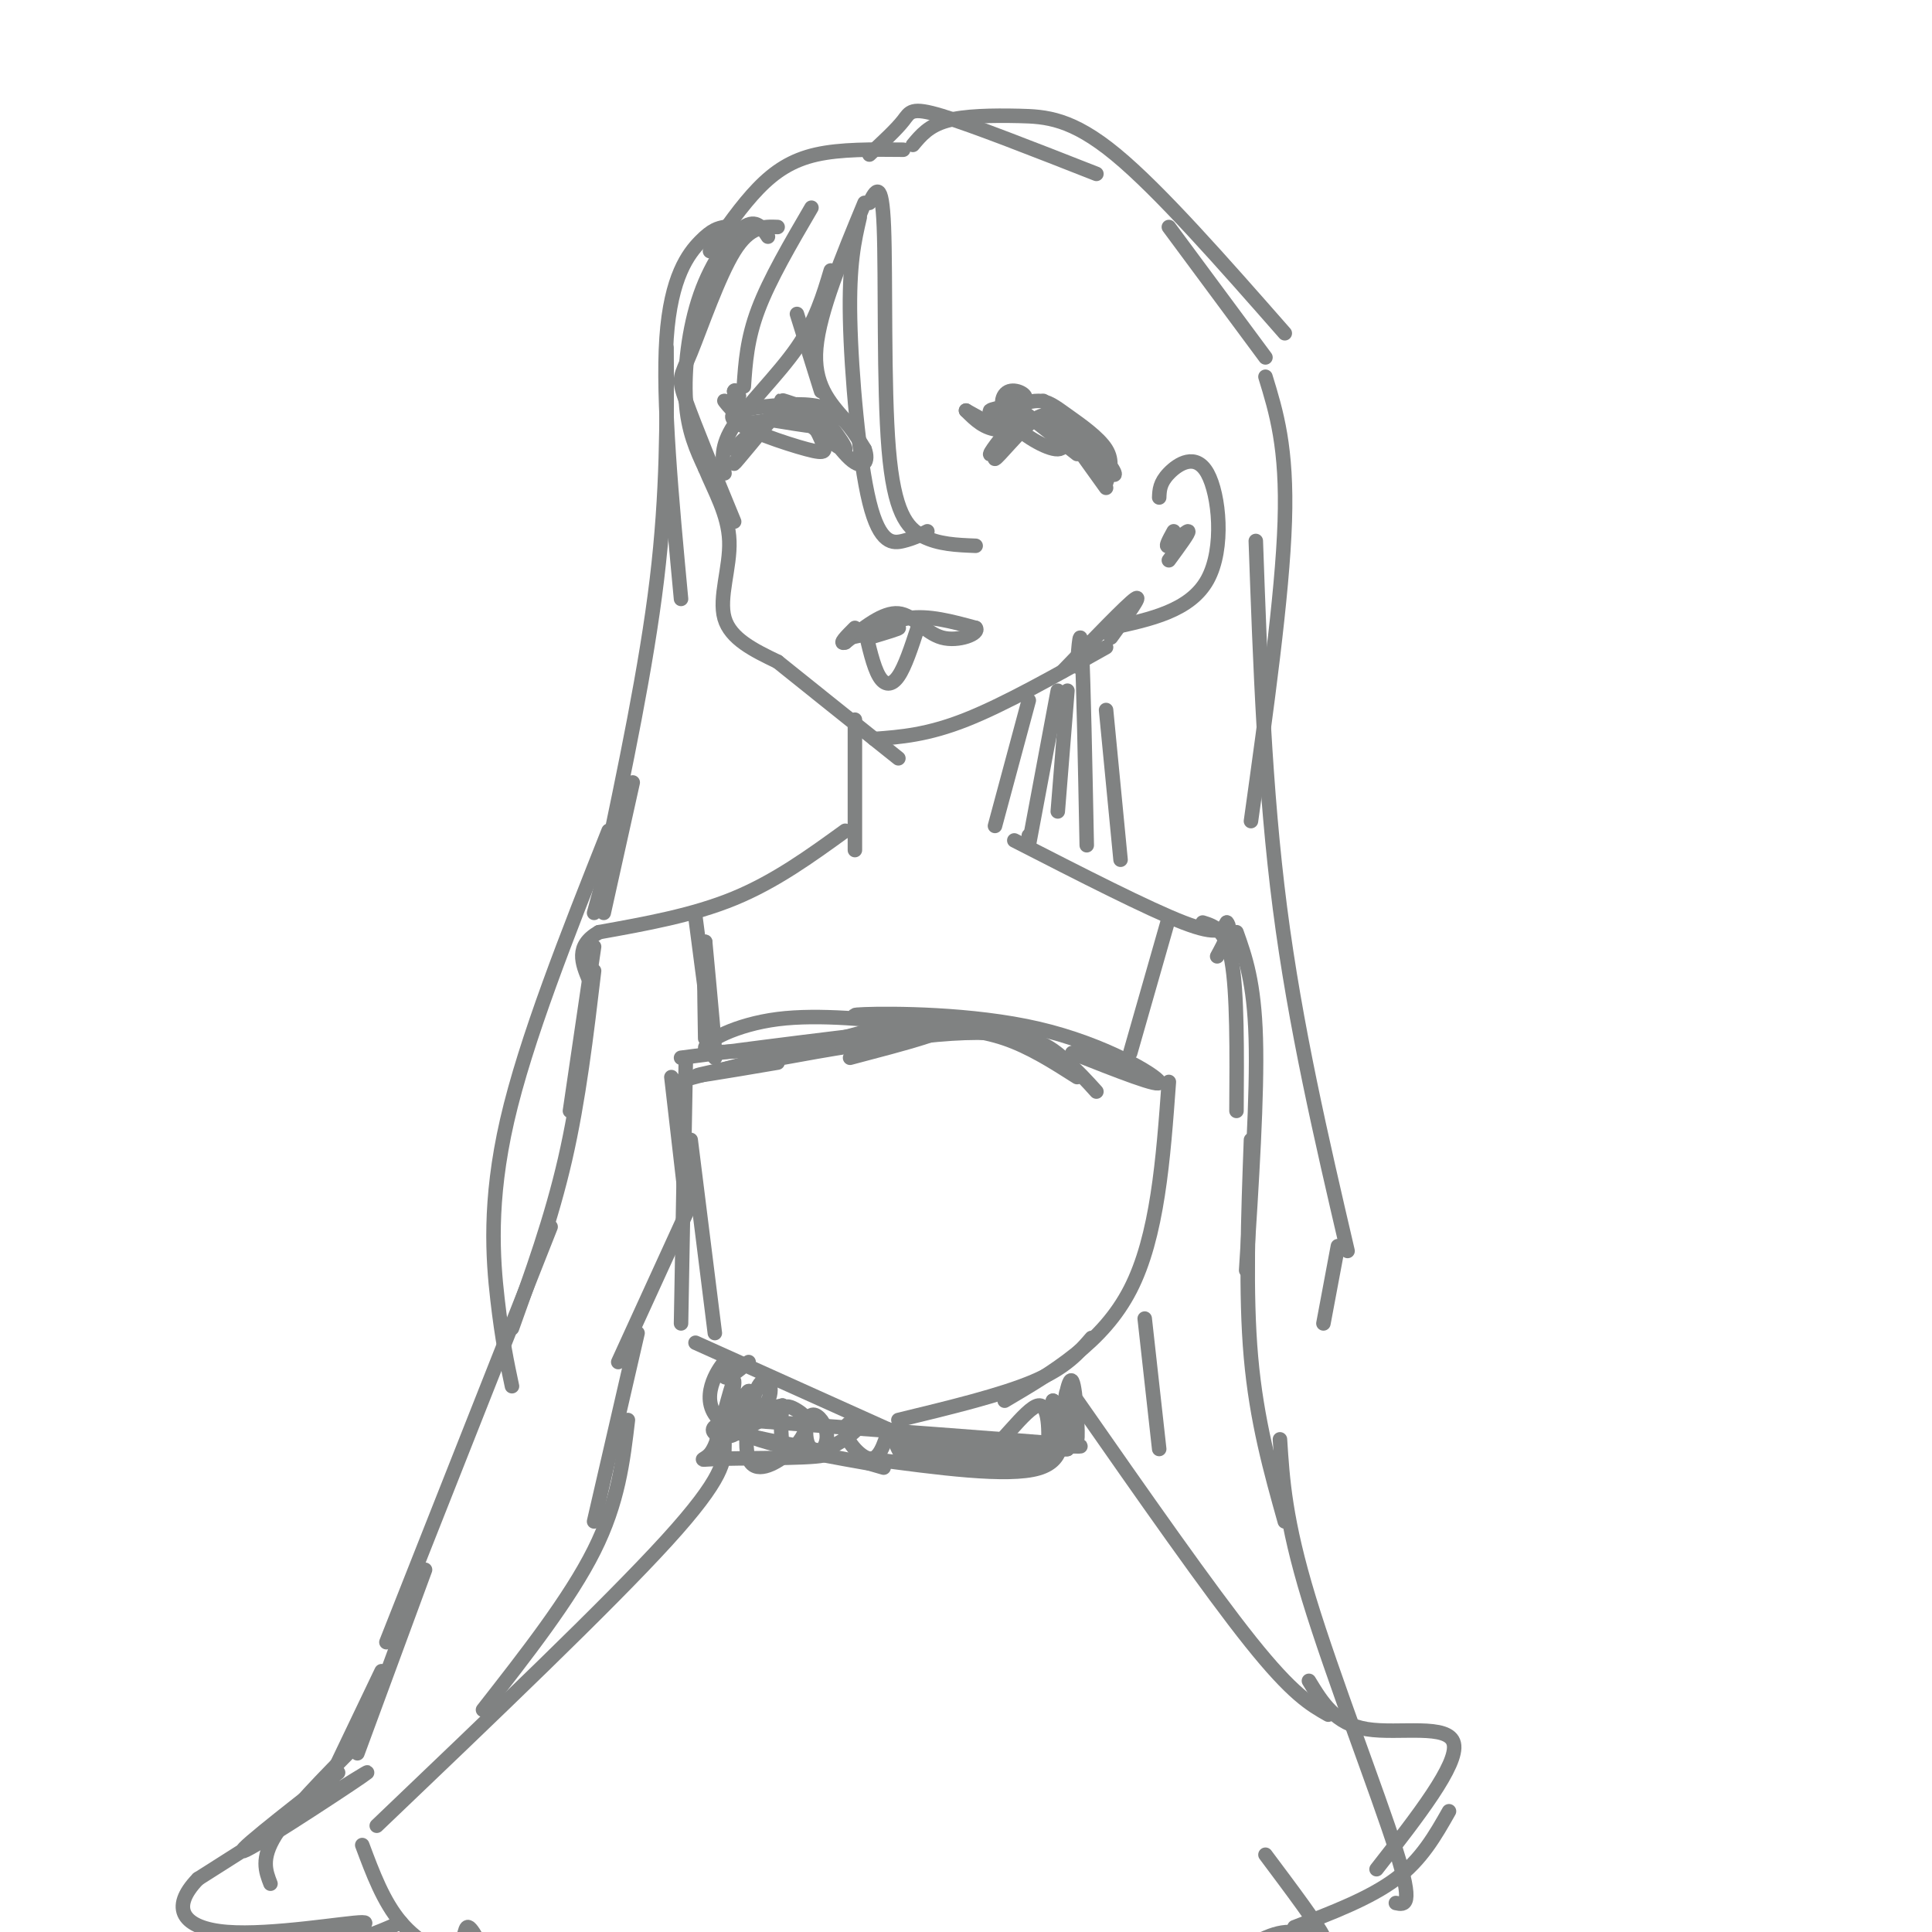 <svg viewBox='0 0 400 400' version='1.1' xmlns='http://www.w3.org/2000/svg' xmlns:xlink='http://www.w3.org/1999/xlink'><g fill='none' stroke='rgb(128,130,130)' stroke-width='3' stroke-linecap='round' stroke-linejoin='round'><path d='M159,49c-1.208,-1.857 -2.417,-3.714 -5,-2c-2.583,1.714 -6.542,7.000 -9,14c-2.458,7.000 -3.417,15.714 -3,22c0.417,6.286 2.208,10.143 4,14'/><path d='M146,97c1.940,4.714 4.792,9.500 5,15c0.208,5.500 -2.226,11.714 -1,16c1.226,4.286 6.113,6.643 11,9'/><path d='M161,137c6.000,4.833 15.500,12.417 25,20'/><path d='M181,153c5.500,-0.417 11.000,-0.833 19,-4c8.000,-3.167 18.500,-9.083 29,-15'/><path d='M220,139c6.667,-6.917 13.333,-13.833 15,-15c1.667,-1.167 -1.667,3.417 -5,8'/><path d='M240,103c0.060,-1.518 0.119,-3.036 2,-5c1.881,-1.964 5.583,-4.375 8,0c2.417,4.375 3.548,15.536 0,22c-3.548,6.464 -11.774,8.232 -20,10'/><path d='M243,110c-0.956,1.733 -1.911,3.467 -1,3c0.911,-0.467 3.689,-3.133 4,-3c0.311,0.133 -1.844,3.067 -4,6'/><path d='M213,145c0.000,0.000 -7.000,26.000 -7,26'/><path d='M177,149c0.000,0.000 0.000,27.000 0,27'/><path d='M175,172c-7.250,5.250 -14.500,10.500 -23,14c-8.500,3.500 -18.250,5.250 -28,7'/><path d='M124,193c-5.000,2.833 -3.500,6.417 -2,10'/><path d='M213,173c0.000,0.000 0.000,0.000 0,0'/><path d='M210,174c13.833,7.083 27.667,14.167 35,17c7.333,2.833 8.167,1.417 9,0'/><path d='M254,191c1.167,1.167 -0.417,4.083 -2,7'/><path d='M144,190c1.833,14.083 3.667,28.167 4,29c0.333,0.833 -0.833,-11.583 -2,-24'/><path d='M146,195c-0.333,-0.667 -0.167,9.667 0,20'/><path d='M242,190c0.000,0.000 -8.000,28.000 -8,28'/><path d='M141,219c23.083,-3.000 46.167,-6.000 52,-6c5.833,0.000 -5.583,3.000 -17,6'/><path d='M161,220c-10.929,1.857 -21.857,3.714 -14,2c7.857,-1.714 34.500,-7.000 50,-8c15.500,-1.000 19.857,2.286 23,5c3.143,2.714 5.071,4.857 7,7'/><path d='M222,218c9.321,3.685 18.643,7.369 18,6c-0.643,-1.369 -11.250,-7.792 -25,-11c-13.750,-3.208 -30.643,-3.202 -36,-3c-5.357,0.202 0.821,0.601 7,1'/><path d='M223,223c-4.896,-3.120 -9.793,-6.239 -15,-8c-5.207,-1.761 -10.726,-2.163 -19,-3c-8.274,-0.837 -19.305,-2.110 -28,-1c-8.695,1.110 -15.056,4.603 -15,6c0.056,1.397 6.528,0.699 13,0'/><path d='M189,211c0.000,0.000 -49.000,13.000 -49,13'/><path d='M139,223c0.000,0.000 3.000,26.000 3,26'/><path d='M142,219c0.000,0.000 -1.000,55.000 -1,55'/><path d='M143,236c0.000,0.000 5.000,40.000 5,40'/><path d='M144,278c0.000,0.000 40.000,18.000 40,18'/><path d='M242,224c-1.167,16.000 -2.333,32.000 -8,43c-5.667,11.000 -15.833,17.000 -26,23'/><path d='M226,277c-2.667,3.083 -5.333,6.167 -12,9c-6.667,2.833 -17.333,5.417 -28,8'/><path d='M155,282c-2.327,1.911 -4.655,3.821 -5,3c-0.345,-0.821 1.292,-4.375 0,-3c-1.292,1.375 -5.512,7.679 -1,12c4.512,4.321 17.756,6.661 31,9'/><path d='M180,303c5.167,1.500 2.583,0.750 0,0'/><path d='M180,302c14.356,1.933 28.711,3.867 35,2c6.289,-1.867 4.511,-7.533 4,-9c-0.511,-1.467 0.244,1.267 1,4'/><path d='M220,299c0.254,-2.711 0.388,-11.490 1,-11c0.612,0.490 1.703,10.247 2,10c0.297,-0.247 -0.201,-10.499 -1,-12c-0.799,-1.501 -1.900,5.750 -3,13'/><path d='M219,299c-3.215,2.821 -9.751,3.375 -18,3c-8.249,-0.375 -18.211,-1.678 -11,-2c7.211,-0.322 31.595,0.336 31,0c-0.595,-0.336 -26.170,-1.668 -32,-2c-5.830,-0.332 8.085,0.334 22,1'/><path d='M211,299c8.356,0.378 18.244,0.822 9,0c-9.244,-0.822 -37.622,-2.911 -66,-5'/><path d='M154,294c-10.918,0.637 -5.213,4.729 -2,3c3.213,-1.729 3.933,-9.278 3,-9c-0.933,0.278 -3.521,8.382 -4,8c-0.479,-0.382 1.149,-9.252 1,-10c-0.149,-0.748 -2.074,6.626 -4,14'/><path d='M148,300c-0.339,0.972 0.814,-3.597 1,-4c0.186,-0.403 -0.594,3.359 -2,5c-1.406,1.641 -3.439,1.162 3,1c6.439,-0.162 21.349,-0.005 21,-1c-0.349,-0.995 -15.957,-3.141 -20,-5c-4.043,-1.859 3.478,-3.429 11,-5'/><path d='M162,291c-0.430,0.609 -7.003,4.633 -8,5c-0.997,0.367 3.584,-2.923 5,-6c1.416,-3.077 -0.333,-5.941 -2,-3c-1.667,2.941 -3.253,11.686 -2,15c1.253,3.314 5.344,1.197 8,-1c2.656,-2.197 3.877,-4.476 4,-6c0.123,-1.524 -0.851,-2.295 -2,-3c-1.149,-0.705 -2.471,-1.344 -3,0c-0.529,1.344 -0.264,4.672 0,8'/><path d='M162,300c1.422,1.701 4.976,1.953 7,1c2.024,-0.953 2.516,-3.110 2,-5c-0.516,-1.890 -2.042,-3.511 -3,-3c-0.958,0.511 -1.348,3.155 -1,5c0.348,1.845 1.433,2.892 4,2c2.567,-0.892 6.616,-3.724 7,-5c0.384,-1.276 -2.897,-0.997 -3,1c-0.103,1.997 2.970,5.714 5,6c2.030,0.286 3.015,-2.857 4,-6'/><path d='M184,296c1.103,0.799 1.860,5.797 4,6c2.140,0.203 5.662,-4.387 8,-4c2.338,0.387 3.493,5.753 7,4c3.507,-1.753 9.367,-10.626 12,-11c2.633,-0.374 2.038,7.750 2,9c-0.038,1.250 0.481,-4.375 1,-10'/><path d='M218,290c0.667,0.000 1.833,5.000 3,10'/><path d='M150,299c0.000,3.417 0.000,6.833 -12,20c-12.000,13.167 -36.000,36.083 -60,59'/><path d='M75,382c2.190,5.869 4.381,11.738 8,16c3.619,4.262 8.667,6.917 11,6c2.333,-0.917 1.952,-5.405 3,-5c1.048,0.405 3.524,5.702 6,11'/><path d='M223,290c13.667,19.583 27.333,39.167 36,50c8.667,10.833 12.333,12.917 16,15'/><path d='M271,348c2.711,4.467 5.422,8.933 12,10c6.578,1.067 17.022,-1.267 18,3c0.978,4.267 -7.511,15.133 -16,26'/><path d='M300,375c-2.833,5.000 -5.667,10.000 -11,14c-5.333,4.000 -13.167,7.000 -21,10'/><path d='M262,384c5.556,7.422 11.111,14.844 12,17c0.889,2.156 -2.889,-0.956 -7,-1c-4.111,-0.044 -8.556,2.978 -13,6'/><path d='M123,196c0.000,0.000 -5.000,34.000 -5,34'/><path d='M123,201c-1.583,13.333 -3.167,26.667 -6,39c-2.833,12.333 -6.917,23.667 -11,35'/><path d='M114,254c0.000,0.000 -34.000,86.000 -34,86'/><path d='M88,325c0.000,0.000 -14.000,38.000 -14,38'/><path d='M144,247c0.000,0.000 -16.000,35.000 -16,35'/><path d='M132,276c0.000,0.000 -9.000,39.000 -9,39'/><path d='M130,294c-1.000,8.500 -2.000,17.000 -7,27c-5.000,10.000 -14.000,21.500 -23,33'/><path d='M79,346c0.000,0.000 -11.000,23.000 -11,23'/><path d='M74,361c-7.000,7.083 -14.000,14.167 -17,19c-3.000,4.833 -2.000,7.417 -1,10'/><path d='M70,367c-11.578,9.022 -23.156,18.044 -19,16c4.156,-2.044 24.044,-15.156 25,-16c0.956,-0.844 -17.022,10.578 -35,22'/><path d='M41,389c-5.917,6.078 -3.210,10.272 6,11c9.210,0.728 24.922,-2.011 28,-2c3.078,0.011 -6.479,2.772 -9,4c-2.521,1.228 1.994,0.922 6,0c4.006,-0.922 7.503,-2.461 11,-4'/><path d='M249,191c2.417,0.750 4.833,1.500 6,8c1.167,6.500 1.083,18.750 1,31'/><path d='M256,193c1.833,5.167 3.667,10.333 4,22c0.333,11.667 -0.833,29.833 -2,48'/><path d='M259,236c-0.583,15.917 -1.167,31.833 0,45c1.167,13.167 4.083,23.583 7,34'/><path d='M265,298c0.533,8.400 1.067,16.800 6,33c4.933,16.200 14.267,40.200 18,52c3.733,11.800 1.867,11.400 0,11'/><path d='M237,273c0.000,0.000 3.000,27.000 3,27'/><path d='M162,84c-4.889,5.933 -9.778,11.867 -10,12c-0.222,0.133 4.222,-5.533 5,-7c0.778,-1.467 -2.111,1.267 -5,4'/><path d='M152,93c1.316,-1.502 7.105,-7.257 11,-8c3.895,-0.743 5.895,3.526 7,6c1.105,2.474 1.315,3.155 -3,2c-4.315,-1.155 -13.157,-4.145 -15,-6c-1.843,-1.855 3.311,-2.576 8,-3c4.689,-0.424 8.911,-0.550 12,1c3.089,1.550 5.044,4.775 7,8'/><path d='M179,93c0.962,2.453 -0.134,4.585 -3,2c-2.866,-2.585 -7.502,-9.888 -7,-10c0.502,-0.112 6.144,6.968 6,8c-0.144,1.032 -6.072,-3.984 -12,-9'/><path d='M212,88c-3.558,3.349 -7.116,6.699 -7,6c0.116,-0.699 3.907,-5.445 4,-5c0.093,0.445 -3.514,6.081 -3,6c0.514,-0.081 5.147,-5.880 8,-8c2.853,-2.120 3.927,-0.560 5,1'/><path d='M219,88c1.358,1.547 2.252,4.914 0,5c-2.252,0.086 -7.650,-3.110 -10,-6c-2.350,-2.890 -1.650,-5.476 0,-6c1.650,-0.524 4.252,1.013 3,2c-1.252,0.987 -6.358,1.425 -7,2c-0.642,0.575 3.179,1.288 7,2'/><path d='M212,87c2.596,0.297 5.585,0.041 3,0c-2.585,-0.041 -10.744,0.133 -11,0c-0.256,-0.133 7.393,-0.574 9,0c1.607,0.574 -2.826,2.164 -6,2c-3.174,-0.164 -5.087,-2.082 -7,-4'/><path d='M200,85c0.333,0.167 4.667,2.583 9,5'/><path d='M209,83c0.000,0.000 14.000,11.000 14,11'/><path d='M208,85c2.518,-1.018 5.036,-2.036 7,-2c1.964,0.036 3.375,1.125 6,3c2.625,1.875 6.464,4.536 8,7c1.536,2.464 0.768,4.732 0,7'/><path d='M216,83c4.565,3.857 9.131,7.714 12,11c2.869,3.286 4.042,6.000 1,3c-3.042,-3.000 -10.298,-11.714 -11,-12c-0.702,-0.286 5.149,7.857 11,16'/><path d='M171,86c-5.178,-1.844 -10.356,-3.689 -9,-3c1.356,0.689 9.244,3.911 10,5c0.756,1.089 -5.622,0.044 -12,-1'/><path d='M160,87c-2.941,0.132 -4.293,0.963 -6,0c-1.707,-0.963 -3.767,-3.721 -4,-4c-0.233,-0.279 1.362,1.920 2,2c0.638,0.080 0.319,-1.960 0,-4'/><path d='M152,81c0.167,-0.500 0.583,0.250 1,1'/><path d='M176,132c4.667,-1.000 9.333,-2.000 10,-2c0.667,0.000 -2.667,1.000 -6,2'/><path d='M180,132c0.222,-0.667 3.778,-3.333 8,-4c4.222,-0.667 9.111,0.667 14,2'/><path d='M202,130c0.988,1.131 -3.542,2.958 -7,2c-3.458,-0.958 -5.845,-4.702 -9,-5c-3.155,-0.298 -7.077,2.851 -11,6'/><path d='M175,133c-1.500,0.500 0.250,-1.250 2,-3'/><path d='M179,130c0.911,4.000 1.822,8.000 3,10c1.178,2.000 2.622,2.000 4,0c1.378,-2.000 2.689,-6.000 4,-10'/><path d='M178,45c-1.119,4.827 -2.238,9.655 -2,21c0.238,11.345 1.833,29.208 4,38c2.167,8.792 4.905,8.512 7,8c2.095,-0.512 3.548,-1.256 5,-2'/><path d='M180,42c1.298,-2.565 2.595,-5.131 3,5c0.405,10.131 -0.083,32.958 1,46c1.083,13.042 3.738,16.298 7,18c3.262,1.702 7.131,1.851 11,2'/><path d='M179,42c-4.667,11.250 -9.333,22.500 -10,30c-0.667,7.500 2.667,11.250 6,15'/><path d='M170,81c0.000,0.000 -5.000,-16.000 -5,-16'/><path d='M168,43c-4.333,7.417 -8.667,14.833 -11,21c-2.333,6.167 -2.667,11.083 -3,16'/><path d='M172,56c-1.556,5.200 -3.111,10.400 -7,16c-3.889,5.600 -10.111,11.600 -13,16c-2.889,4.400 -2.444,7.200 -2,10'/><path d='M161,47c-2.875,-0.113 -5.750,-0.226 -9,5c-3.250,5.226 -6.875,15.792 -9,21c-2.125,5.208 -2.750,5.060 -1,10c1.750,4.940 5.875,14.970 10,25'/><path d='M150,47c-1.267,0.244 -2.533,0.489 -5,3c-2.467,2.511 -6.133,7.289 -7,20c-0.867,12.711 1.067,33.356 3,54'/><path d='M138,72c0.083,15.000 0.167,30.000 -2,48c-2.167,18.000 -6.583,39.000 -11,60'/><path d='M131,162c0.000,0.000 -6.000,27.000 -6,27'/><path d='M129,167c0.000,0.000 -6.000,22.000 -6,22'/><path d='M126,172c-8.578,21.622 -17.156,43.244 -21,60c-3.844,16.756 -2.956,28.644 -2,37c0.956,8.356 1.978,13.178 3,18'/><path d='M147,52c3.289,-4.733 6.578,-9.467 10,-13c3.422,-3.533 6.978,-5.867 12,-7c5.022,-1.133 11.511,-1.067 18,-1'/><path d='M180,32c2.778,-2.578 5.556,-5.156 7,-7c1.444,-1.844 1.556,-2.956 8,-1c6.444,1.956 19.222,6.978 32,12'/><path d='M189,30c1.649,-1.982 3.298,-3.964 7,-5c3.702,-1.036 9.458,-1.125 15,-1c5.542,0.125 10.869,0.464 20,8c9.131,7.536 22.065,22.268 35,37'/><path d='M242,47c0.000,0.000 20.000,27.000 20,27'/><path d='M262,78c2.250,7.333 4.500,14.667 4,30c-0.500,15.333 -3.750,38.667 -7,62'/><path d='M260,112c0.917,25.750 1.833,51.500 5,76c3.167,24.500 8.583,47.750 14,71'/><path d='M277,258c0.000,0.000 -3.000,16.000 -3,16'/><path d='M219,143c0.000,0.000 -6.000,32.000 -6,32'/><path d='M221,143c0.000,0.000 -2.000,25.000 -2,25'/><path d='M223,138c0.333,-4.583 0.667,-9.167 1,-3c0.333,6.167 0.667,23.083 1,40'/><path d='M229,147c0.000,0.000 3.000,31.000 3,31'/></g>
</svg>